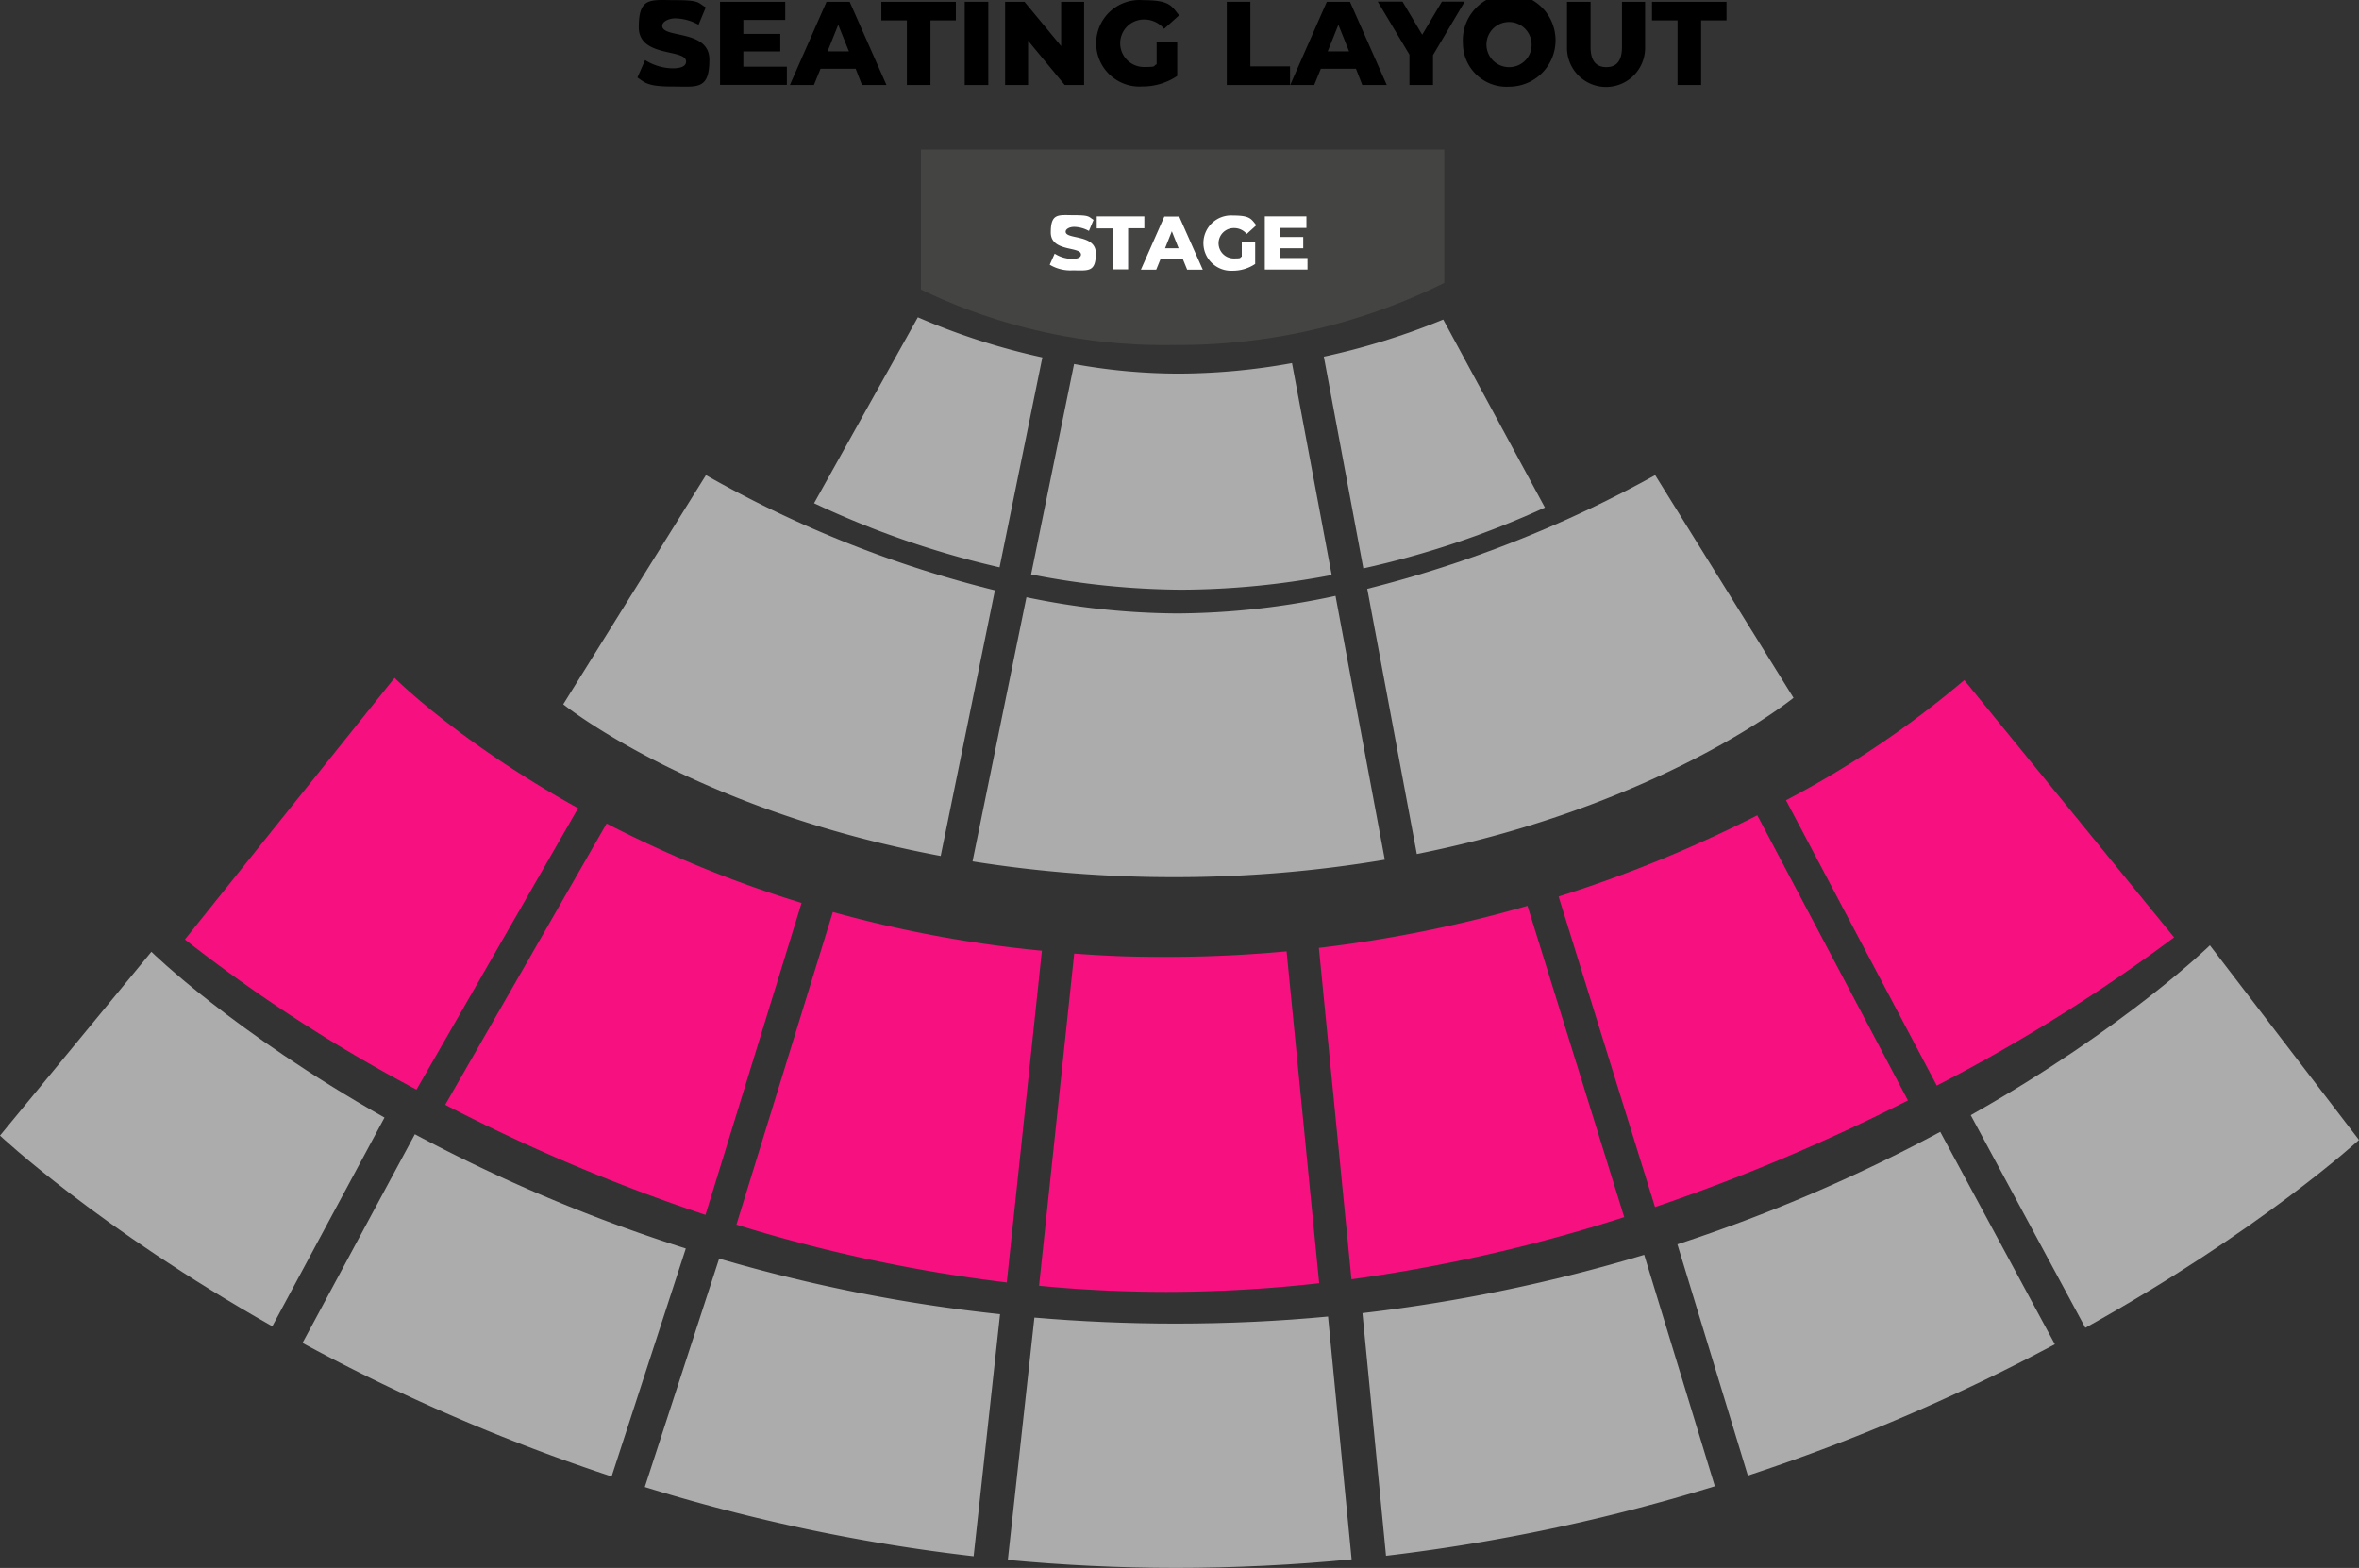 <svg xmlns="http://www.w3.org/2000/svg" width="220.959" height="146.888" viewBox="0 0 220.959 146.888">
  <rect x="0" y="0" width="220.959" height="146.888" fill="#333333" stroke="none"/>
  <g id="gold-seat_copy" data-name="gold-seat copy" transform="translate(-16.2 -47.904)">
    <path id="Path_8124" data-name="Path 8124" d="M719.93,713.307a128.831,128.831,0,0,0,14.308-.816L731.185,681.4c-3.63.338-7.372.521-11.255.521s-5.852-.113-8.638-.31L708,712.73q5.845.57,11.93.577Z" transform="translate(-594.475 -544.373)" fill="#f7107f"/>
    <path id="Path_8125" data-name="Path 8125" d="M176.131,511.511C164.876,505.279,158.94,499.3,158.94,499.3L139.3,523.807a144.859,144.859,0,0,0,21.693,14.068Z" transform="translate(-105.782 -387.892)" fill="#f7107f"/>
    <path id="Path_8126" data-name="Path 8126" d="M336.981,632.962l9-29.22a110.134,110.134,0,0,1-18.261-7.442L312.6,622.65a168.788,168.788,0,0,0,24.381,10.312Z" transform="translate(-254.701 -471.246)" fill="#f7107f"/>
    <path id="Path_8127" data-name="Path 8127" d="M531.823,689.907l3.292-31.077a114.44,114.44,0,0,1-19.583-3.63L506.5,684.49A143.318,143.318,0,0,0,531.823,689.907Z" transform="translate(-421.323 -521.859)" fill="#f7107f"/>
    <path id="Path_8128" data-name="Path 8128" d="M922.9,680.264l-9.06-29.164a121.748,121.748,0,0,1-19.541,3.939l3.053,31.049A150.215,150.215,0,0,0,922.9,680.264Z" transform="translate(-754.565 -518.336)" fill="#f7107f"/>
    <path id="Path_8129" data-name="Path 8129" d="M1241.653,524.9,1222,500.8a91.58,91.58,0,0,1-16.7,11.255l14.125,26.73a158.664,158.664,0,0,0,22.228-13.885Z" transform="translate(-1021.813 -389.181)" fill="#f7107f"/>
    <path id="Path_8130" data-name="Path 8130" d="M1086.623,617.516,1072.512,590.8a121.85,121.85,0,0,1-18.612,7.611l9.032,29.093a182.565,182.565,0,0,0,23.691-9.989h0Z" transform="translate(-891.712 -466.519)" fill="#f7107f"/>
    <path id="Path_8131" data-name="Path 8131" d="M682.875,446.346a70.63,70.63,0,0,1-14.125-1.519L663.7,469.573a119.931,119.931,0,0,0,18.978,1.477,118.337,118.337,0,0,0,19.639-1.632L697.7,444.7a71.576,71.576,0,0,1-14.828,1.646h0Z" transform="translate(-556.407 -340.973)" fill="#acacad"/>
    <path id="Path_8132" data-name="Path 8132" d="M966.426,385.163,953.469,364.3A111.857,111.857,0,0,1,926.5,374.95l4.643,24.845C954.032,395.236,966.426,385.163,966.426,385.163Z" transform="translate(-782.235 -271.884)" fill="#acacad"/>
    <path id="Path_8133" data-name="Path 8133" d="M431.633,375.09a106.408,106.408,0,0,1-27.068-10.79L391.2,385.768s12.24,9.89,35.354,14.209l5.079-24.887Z" transform="translate(-322.243 -271.884)" fill="#acacad"/>
    <path id="Path_8134" data-name="Path 8134" d="M567.921,259.2,558.2,276.617a85.1,85.1,0,0,0,17.374,6.007l4.01-19.668A62.88,62.88,0,0,1,567.921,259.2Z" transform="translate(-465.749 -181.57)" fill="#acacad"/>
    <path id="Path_8135" data-name="Path 8135" d="M716.8,310.929a75.925,75.925,0,0,0,14.054-1.379L727.137,289.7a60.428,60.428,0,0,1-10.551.985,54.917,54.917,0,0,1-9.862-.9l-4.024,19.71a74.51,74.51,0,0,0,14.1,1.435Z" transform="translate(-589.92 -207.779)" fill="#acacad"/>
    <path id="Path_8136" data-name="Path 8136" d="M918.309,278.314,908.784,260.7a66.468,66.468,0,0,1-11.184,3.475l3.7,19.836a84.5,84.5,0,0,0,17.009-5.7Z" transform="translate(-757.401 -182.859)" fill="#acacad"/>
    <g id="Group_3131" data-name="Group 3131" transform="translate(16.2 136.464)">
      <path id="Path_8137" data-name="Path 8137" d="M228.123,803.2,217.6,822.755a176.787,176.787,0,0,0,28.953,12.507l6.95-21.356A149.531,149.531,0,0,1,228.123,803.2Z" transform="translate(-189.266 -785.502)" fill="#acacad"/>
      <path id="Path_8138" data-name="Path 8138" d="M1133,812.137l6.6,21.665a181.305,181.305,0,0,0,28.756-12.3L1157.62,801.6A151.4,151.4,0,0,1,1133,812.137Z" transform="translate(-975.884 -784.127)" fill="#acacad"/>
      <path id="Path_8139" data-name="Path 8139" d="M30.381,681.7,16.2,698.92s9.116,8.6,25.506,17.867l10.509-19.555C38.006,689.2,30.381,681.7,30.381,681.7h0Z" transform="translate(-16.2 -681.095)" fill="#acacad"/>
      <path id="Path_8140" data-name="Path 8140" d="M702.971,925.261c-4.572,0-9-.2-13.281-.563L687.2,947.4c5.093.478,10.354.746,15.771.746s11.128-.281,16.432-.8L717.194,924.6q-6.858.654-14.223.661Z" transform="translate(-592.801 -889.823)" fill="#acacad"/>
      <path id="Path_8141" data-name="Path 8141" d="M923.3,888.959l2.209,22.735a173.491,173.491,0,0,0,30.8-6.514L949.692,883.5a152.426,152.426,0,0,1-26.392,5.459Z" transform="translate(-795.685 -854.505)" fill="#acacad"/>
      <path id="Path_8142" data-name="Path 8142" d="M1364.667,695.633,1350.7,677.4s-7.864,7.7-22.4,15.911l10.734,19.921C1355.48,704.088,1364.667,695.633,1364.667,695.633Z" transform="translate(-1143.708 -677.4)" fill="#acacad"/>
      <path id="Path_8143" data-name="Path 8143" d="M452.464,886,445.5,907.4a169.365,169.365,0,0,0,30.8,6.486l2.476-22.678A149.135,149.135,0,0,1,452.464,886Z" transform="translate(-385.104 -856.653)" fill="#acacad"/>
    </g>
    <path id="Path_8144" data-name="Path 8144" d="M629.4,147.514v13.1a52.339,52.339,0,0,0,23.733,5.191,55.94,55.94,0,0,0,25.281-5.81V147.5H629.4Z" transform="translate(-526.933 -85.585)" fill="#444443"/>
    <g id="Group_3132" data-name="Group 3132" transform="translate(114.524 68.053)">
      <path id="Path_8145" data-name="Path 8145" d="M715.1,195.781l.464-1.041a3.1,3.1,0,0,0,1.646.492c.577,0,.816-.169.816-.408,0-.788-2.828-.211-2.828-2.068s.732-1.618,2.209-1.618,1.322.155,1.8.436l-.436,1.041a2.962,2.962,0,0,0-1.379-.38c-.436,0-.8.2-.8.45,0,.76,2.828.2,2.828,2.026s-.732,1.6-2.209,1.6A3.75,3.75,0,0,1,715.1,195.781Z" transform="translate(-715.1 -191.129)" fill="#fff"/>
      <path id="Path_8146" data-name="Path 8146" d="M747.933,193.125H746.4V192h4.46v1.111H749.34v3.855h-1.407v-3.841h0Z" transform="translate(-741.997 -191.877)" fill="#fff"/>
      <path id="Path_8147" data-name="Path 8147" d="M779.739,196.109h-2.11l-.394.971H775.8l2.195-4.98h1.393l2.209,4.98h-1.463Zm-.408-1.041-.633-1.59-.633,1.59Z" transform="translate(-767.26 -191.963)" fill="#fff"/>
      <path id="Path_8148" data-name="Path 8148" d="M821.1,193.876h1.238v2.068a3.753,3.753,0,0,1-2.1.633,2.594,2.594,0,1,1,.028-5.177c1.618,0,1.688.324,2.181.914l-.9.816a1.531,1.531,0,0,0-1.21-.549,1.421,1.421,0,0,0-.014,2.842c.844,0,.506-.056.76-.169v-1.379h0Z" transform="translate(-803.094 -191.362)" fill="#fff"/>
      <path id="Path_8149" data-name="Path 8149" d="M862.3,195.9v1.083h-4V192h3.9v1.083h-2.5v.844H861.9v1.055h-2.209v.914Z" transform="translate(-838.154 -191.877)" fill="#fff"/>
    </g>
    <g id="Group_3133" data-name="Group 3133" transform="translate(75.906 47.904)">
      <path id="Path_8150" data-name="Path 8150" d="M440.6,55.163l.717-1.632a4.988,4.988,0,0,0,2.575.774c.9,0,1.266-.253,1.266-.633,0-1.238-4.432-.338-4.432-3.222s1.14-2.532,3.447-2.532,2.054.239,2.828.675l-.675,1.632a4.678,4.678,0,0,0-2.152-.6c-.675,0-1.252.31-1.252.7,0,1.2,4.417.3,4.417,3.165s-1.14,2.518-3.447,2.518-2.56-.338-3.292-.844Z" transform="translate(-440.6 -47.904)"/>
      <path id="Path_8151" data-name="Path 8151" d="M501.86,55.178v1.7H495.6V49.1h6.106v1.7h-3.925v1.308h3.461v1.646h-3.461v1.421Z" transform="translate(-487.862 -48.932)"/>
      <path id="Path_8152" data-name="Path 8152" d="M548.262,55.375H544.97l-.619,1.519H542.1l3.433-7.794H547.7l3.447,7.794h-2.293Zm-.633-1.632-1-2.49-1,2.49h2Z" transform="translate(-527.821 -48.932)"/>
      <path id="Path_8153" data-name="Path 8153" d="M605.392,50.844H603V49.1h6.978v1.744H607.6v6.049h-2.209V50.844h0Z" transform="translate(-580.153 -48.932)"/>
      <path id="Path_8154" data-name="Path 8154" d="M658.5,49.1h2.209v7.794H658.5Z" transform="translate(-627.845 -48.932)"/>
      <path id="Path_8155" data-name="Path 8155" d="M692.8,49.1v7.794h-1.815l-3.433-4.15v4.15H685.4V49.1h1.815l3.433,4.15V49.1Z" transform="translate(-650.961 -48.932)"/>
      <path id="Path_8156" data-name="Path 8156" d="M751.827,51.883h1.941V55.1a5.8,5.8,0,0,1-3.278.985A4.053,4.053,0,1,1,750.547,48c2.532,0,2.645.506,3.4,1.421l-1.407,1.266a2.418,2.418,0,0,0-1.885-.872,2.223,2.223,0,0,0-.014,4.446c1.322,0,.8-.084,1.2-.253V51.883Z" transform="translate(-703.207 -47.986)"/>
      <path id="Path_8157" data-name="Path 8157" d="M833,49.1h2.209v6.049h3.714v1.744H833V49.1Z" transform="translate(-777.796 -48.932)"/>
      <path id="Path_8158" data-name="Path 8158" d="M881.362,55.375H878.07l-.619,1.519H875.2l3.433-7.794H880.8l3.447,7.794h-2.293Zm-.647-1.632-1-2.49-1,2.49h2Z" transform="translate(-814.059 -48.932)"/>
      <path id="Path_8159" data-name="Path 8159" d="M938.677,54.008v2.8h-2.209V53.966L933.5,49h2.321l1.843,3.1,1.843-3.1h2.138Z" transform="translate(-864.157 -48.846)"/>
      <path id="Path_8160" data-name="Path 8160" d="M990.2,52.052a4.343,4.343,0,1,1,4.333,4.052,4.08,4.08,0,0,1-4.333-4.052Zm6.429,0a2.113,2.113,0,1,0-2.11,2.223A2.085,2.085,0,0,0,996.629,52.052Z" transform="translate(-912.88 -47.986)"/>
      <path id="Path_8161" data-name="Path 8161" d="M1059.5,53.419V49.1h2.209v4.249c0,1.336.563,1.871,1.477,1.871s1.463-.535,1.463-1.871V49.1h2.167v4.319a3.658,3.658,0,0,1-7.316,0Z" transform="translate(-972.431 -48.932)"/>
      <path id="Path_8162" data-name="Path 8162" d="M1118.492,50.844H1116.1V49.1h6.978v1.744H1120.7v6.049h-2.209Z" transform="translate(-1021.068 -48.932)"/>
    </g>
  </g>
</svg>
